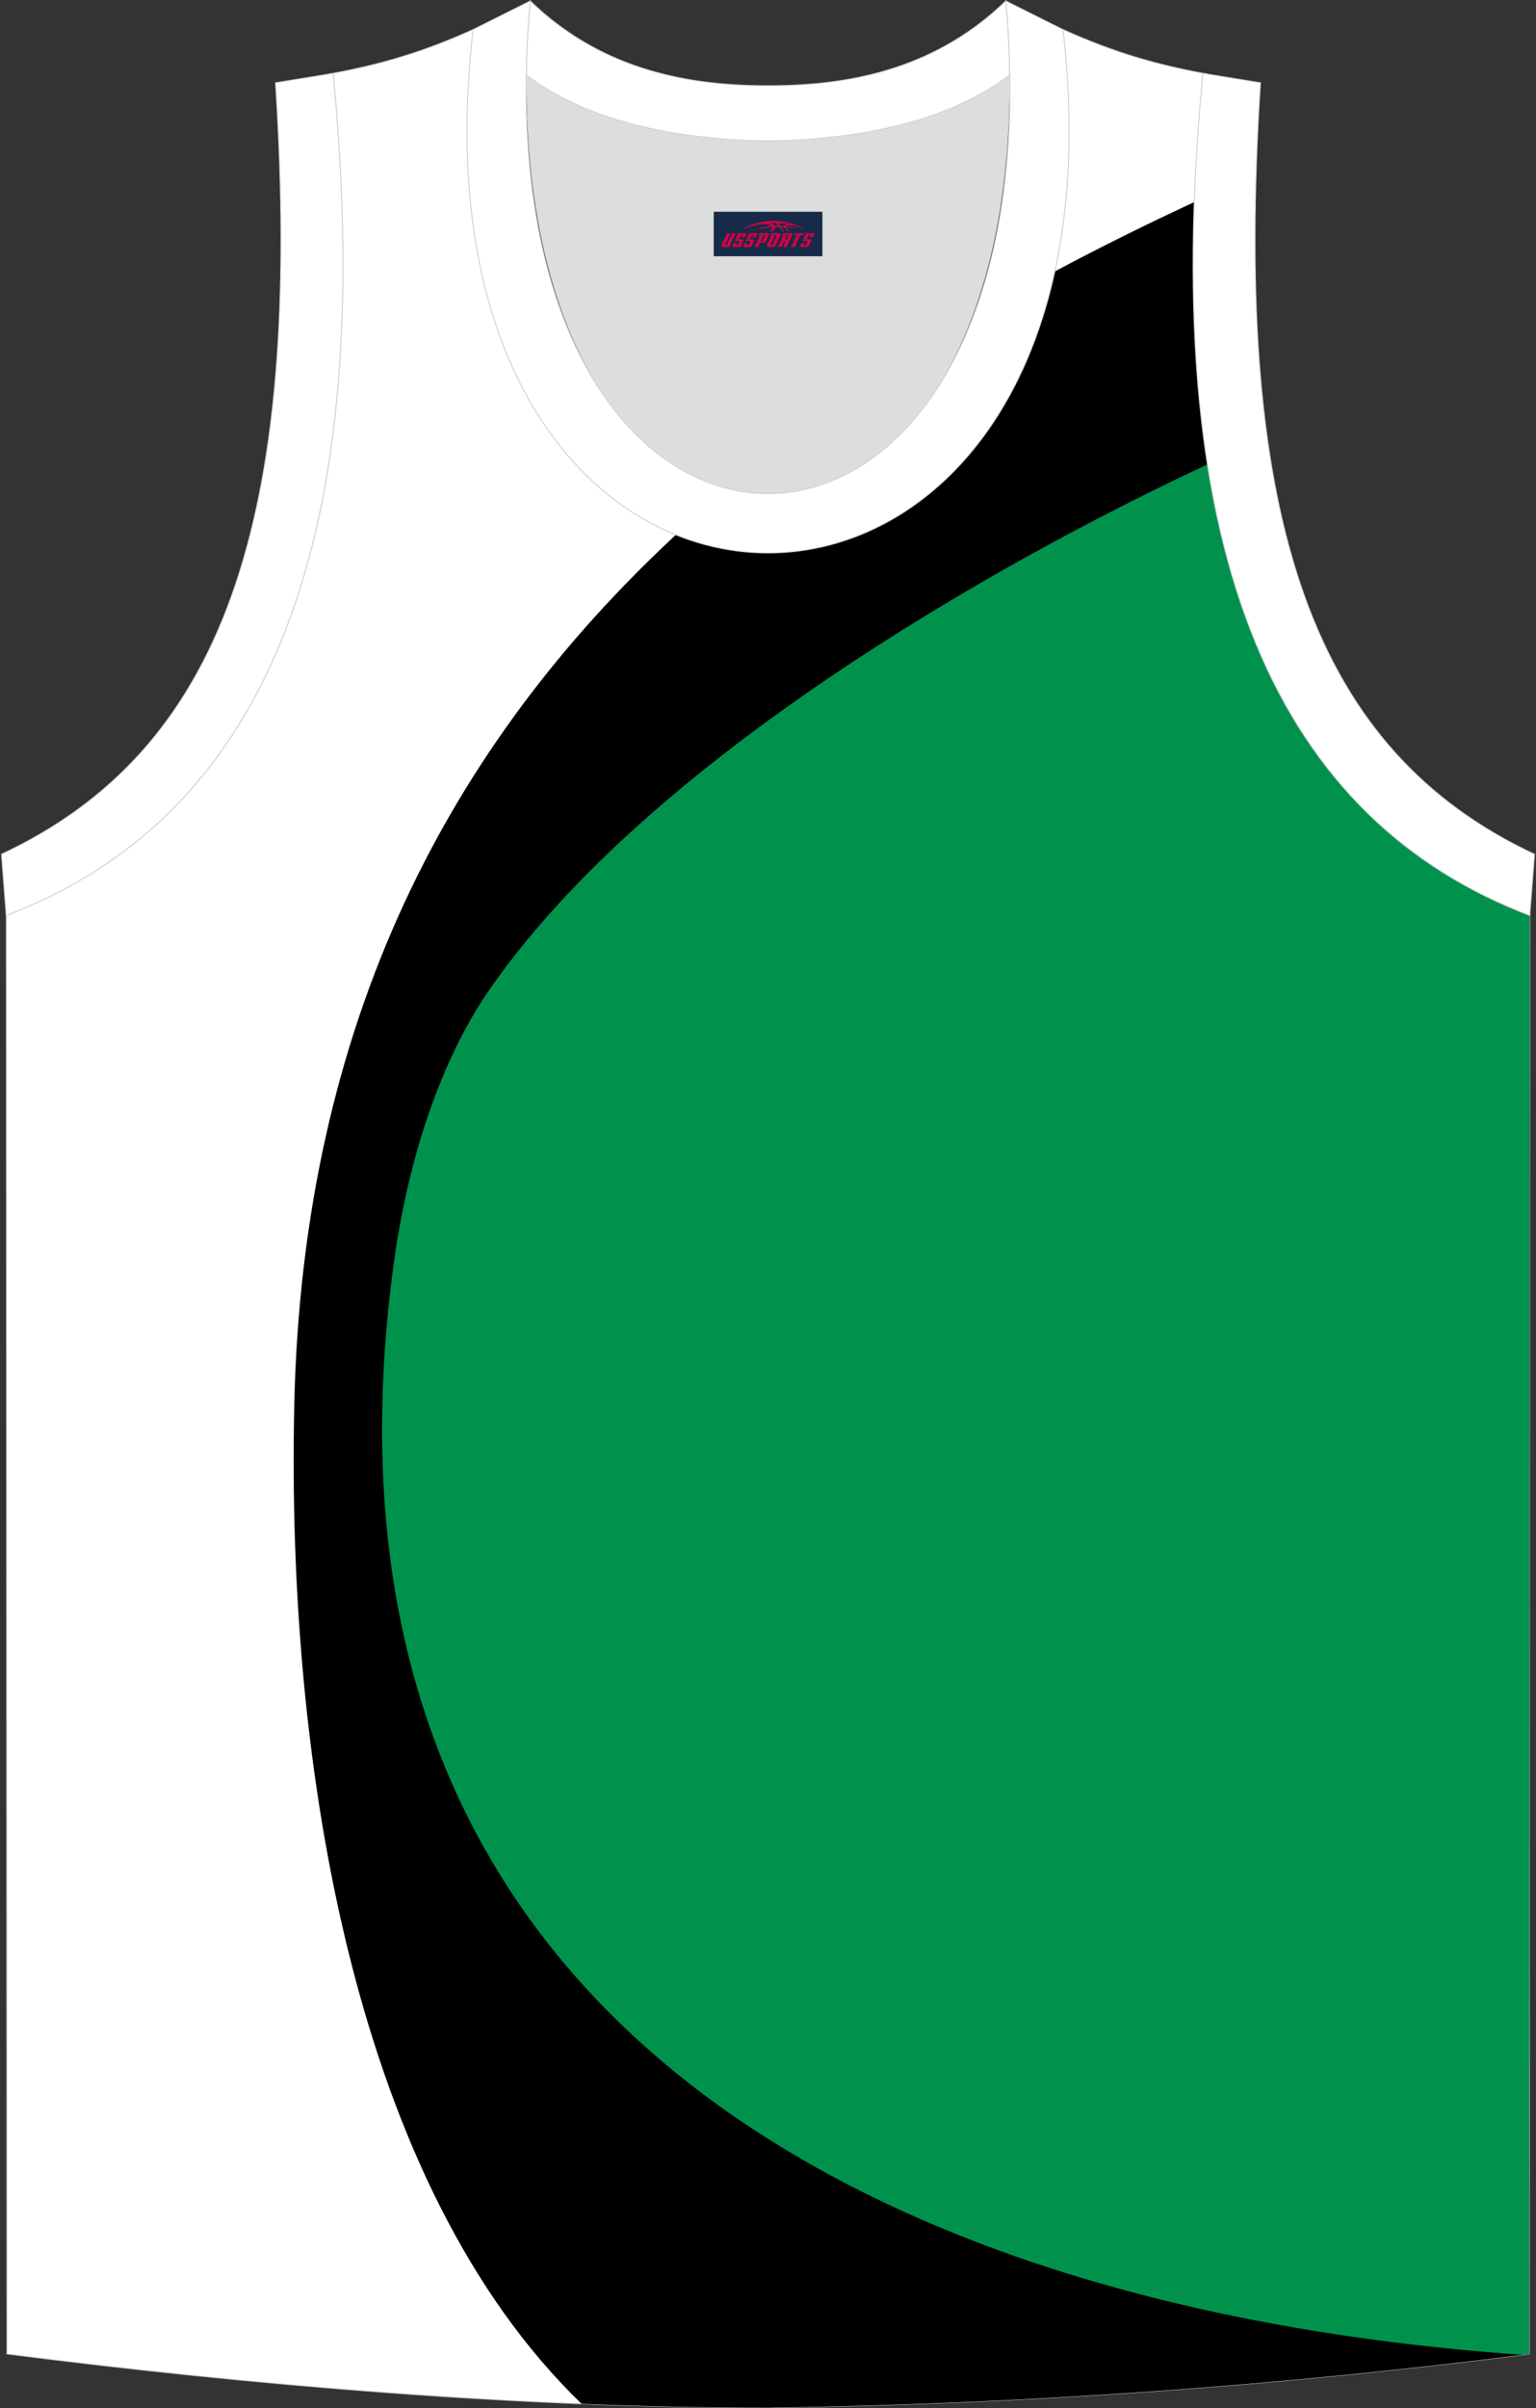 <?xml version="1.0" encoding="utf-8"?>
<!-- Generator: Adobe Illustrator 22.0.0, SVG Export Plug-In . SVG Version: 6.00 Build 0)  -->
<svg xmlns="http://www.w3.org/2000/svg" xmlns:xlink="http://www.w3.org/1999/xlink" version="1.1" id="图层_1" x="0px" y="0px" width="339.31px" height="531.66px" viewBox="0 0 339.31 531.66" enable-background="new 0 0 339.31 531.66" xml:space="preserve">
<rect x="0" y="0" width="339.31" height="531.66" fill="#333333" stroke="none"/>
<g>
	<path fill="#FFFFFE" stroke="#D3D4D5" stroke-width="0.216" stroke-miterlimit="22.926" d="M169.64,531.55c0.02,0,0.03,0,0.05,0   H169.64L169.64,531.55L169.64,531.55z M169.69,531.55c57.39-0.83,113.35-4.88,168.11-11.86l0.14-317.59   c-54.54-20.78-82.67-77.26-72.2-185.9l0.02,0c-10.65-2-19.74-4.62-30.93-9.66c17.79,154.04-148.1,154.04-130.31,0   c-11.18,5.04-20.28,7.66-30.93,9.66l0.02,0c10.47,108.64-17.66,165.11-72.2,185.9l0.14,317.59   C55.84,526.62,114.97,531.55,169.69,531.55z"/>
	<path d="M169.64,531.55c0.02,0,0.03,0,0.05,0H169.64L169.64,531.55L169.64,531.55z M263.82,44.62   c-10.49,4.86-20.8,9.96-30.84,15.33c-11.34,51.9-51.12,71.29-83.68,58.13c-49.65,46.07-82.46,107.14-84.3,192.31   c-1.73,80.34,13.62,172.17,63.47,220.32c13.92,0.56,27.7,0.86,41.22,0.86c57.39-0.83,113.35-4.88,168.11-11.86l0.14-317.59   C288.36,183.22,260.61,134.84,263.82,44.62z"/>
	<path fill="#00924D" d="M266.73,102.54c-47.46,22.12-123.44,65.43-158.47,115.75c-10.68,15.34-18.07,37.07-21.29,60.73   c-22.26,163.94,103.58,230.6,249.31,240.87l1.51-0.19l0.14-317.59c-20.64-7.86-37.49-20.85-49.91-39.83l-0.1-0.15   c-0.38-0.58-0.76-1.18-1.13-1.77l-0.23-0.37c-0.36-0.58-0.72-1.17-1.07-1.77l-0.25-0.42c-0.32-0.54-0.63-1.08-0.94-1.63l-0.37-0.66   c-0.28-0.51-0.56-1.02-0.84-1.54c-0.14-0.26-0.28-0.52-0.42-0.79c-0.26-0.5-0.52-1-0.78-1.5c-0.15-0.29-0.3-0.58-0.44-0.87   c-0.25-0.49-0.49-0.98-0.73-1.48c-0.16-0.32-0.31-0.65-0.47-0.97c-0.22-0.47-0.44-0.94-0.66-1.41c-0.16-0.36-0.33-0.72-0.5-1.09   c-0.21-0.47-0.42-0.94-0.62-1.41c-0.16-0.37-0.32-0.74-0.48-1.11c-0.2-0.46-0.39-0.93-0.59-1.4c-0.17-0.41-0.34-0.83-0.51-1.25   c-0.17-0.43-0.34-0.86-0.51-1.29c-0.19-0.48-0.37-0.96-0.55-1.44c-0.15-0.4-0.3-0.79-0.44-1.2c-0.2-0.54-0.4-1.09-0.59-1.65   c-0.12-0.33-0.23-0.66-0.35-0.99c-0.22-0.62-0.43-1.25-0.64-1.88c-0.09-0.28-0.19-0.57-0.28-0.86c-0.21-0.64-0.42-1.29-0.62-1.94   c-0.09-0.28-0.17-0.56-0.26-0.84c-0.21-0.68-0.41-1.37-0.61-2.06l-0.22-0.76c-0.2-0.7-0.4-1.4-0.59-2.12l-0.22-0.81   c-0.19-0.72-0.38-1.44-0.56-2.16l-0.19-0.76c-0.19-0.75-0.37-1.5-0.55-2.26l-0.17-0.73c-0.18-0.78-0.36-1.57-0.53-2.36l-0.15-0.69   c-0.18-0.82-0.35-1.64-0.51-2.47l-0.12-0.62c-0.17-0.85-0.33-1.7-0.49-2.56l-0.12-0.63c-0.16-0.88-0.31-1.77-0.47-2.66l-0.09-0.54   C266.93,103.79,266.83,103.17,266.73,102.54z"/>
	<path fill="#DCDDDD" d="M169.66,31.12c26.46-0.42,42.93-6.7,53.3-14.5c0.02-0.06,0.03-0.12,0.05-0.17   c1.15,124.1-107.84,124.1-106.69,0c0.02,0.06,0.03,0.12,0.05,0.18C126.73,24.42,143.2,30.7,169.66,31.12z"/>
	<path fill="#FFFFFF" stroke="#D3D4D5" stroke-width="0.216" stroke-miterlimit="22.926" d="M1.38,202.11   c54.54-20.78,82.67-77.26,72.2-185.9l-12.71,2.07c6.3,97.7-12.01,147.57-60.53,170.32L1.38,202.11z"/>
	<path fill="#FFFFFF" stroke="#D3D4D5" stroke-width="0.216" stroke-miterlimit="22.926" d="M117.13,0.23   c-12.98,145.02,118.05,145.02,105.07,0l12.62,6.31c17.79,154.04-148.1,154.04-130.31,0L117.13,0.23z"/>
	<path fill="#FFFFFF" stroke="#D3D4D5" stroke-width="0.216" stroke-miterlimit="22.926" d="M117.13,0.23   c14.82,14.3,32.93,18.75,52.53,18.7c19.61,0.05,37.71-4.4,52.53-18.7c0.5,5.62,0.77,11.02,0.82,16.2   c-0.02,0.06-0.03,0.13-0.05,0.19c-10.37,7.79-26.84,14.08-53.3,14.5c-26.46-0.42-42.93-6.7-53.3-14.5   c-0.02-0.06-0.03-0.13-0.05-0.19C116.36,11.25,116.63,5.86,117.13,0.23z"/>
	<path fill="#FFFFFF" stroke="#D3D4D5" stroke-width="0.216" stroke-miterlimit="22.926" d="M337.93,202.11   c-54.54-20.78-82.67-77.26-72.2-185.9l12.71,2.07c-6.3,97.7,12.01,147.57,60.53,170.32L337.93,202.11z"/>
	
</g>
<g id="tag_logo">
	<rect y="46.75" fill="#162B48" width="24" height="9.818" x="157.67"/>
	<g>
		<path fill="#D30044" d="M173.63,49.94l0.005-0.011c0.131-0.311,1.085-0.262,2.351,0.071c0.715,0.24,1.44,0.54,2.193,0.9    c-0.218-0.147-0.447-0.289-0.682-0.42l0.011,0.005l-0.011-0.005c-1.478-0.845-3.218-1.418-5.1-1.62    c-1.282-0.115-1.658-0.082-2.411-0.055c-2.449,0.142-4.68,0.905-6.458,2.095c1.26-0.638,2.722-1.075,4.195-1.336    c1.467-0.18,2.476-0.033,2.771,0.344c-1.691,0.175-3.469,0.633-4.555,1.075c1.156-0.338,2.967-0.665,4.647-0.813    c0.016,0.251-0.115,0.567-0.415,0.96h0.475c0.376-0.382,0.584-0.725,0.595-1.004c0.333-0.022,0.66-0.033,0.971-0.033    C172.46,50.38,172.67,50.73,172.87,51.12h0.262c-0.125-0.344-0.295-0.687-0.518-1.036c0.207,0,0.393,0.005,0.567,0.011    c0.104,0.267,0.496,0.66,1.058,1.025h0.245c-0.442-0.365-0.753-0.753-0.835-1.004c1.047,0.065,1.696,0.224,2.885,0.513    C175.45,50.2,174.71,50.03,173.63,49.94z M171.19,49.85c-0.164-0.295-0.655-0.485-1.402-0.551    c0.464-0.033,0.922-0.055,1.364-0.055c0.311,0.147,0.589,0.344,0.84,0.589C171.73,49.83,171.46,49.84,171.19,49.85z M173.17,49.9c-0.224-0.016-0.458-0.027-0.715-0.044c-0.147-0.202-0.311-0.398-0.502-0.6c0.082,0,0.164,0.005,0.24,0.011    c0.72,0.033,1.429,0.125,2.138,0.273C173.66,49.5,173.28,49.66,173.17,49.9z"/>
		<path fill="#D30044" d="M160.59,51.48L159.42,54.03C159.24,54.4,159.51,54.54,159.99,54.54l0.873,0.005    c0.115,0,0.251-0.049,0.327-0.175l1.342-2.891H161.75L160.53,54.11H160.36c-0.147,0-0.185-0.033-0.147-0.125l1.156-2.504H160.59L160.59,51.48z M162.45,52.83h1.271c0.36,0,0.584,0.125,0.442,0.425L163.69,54.29C163.59,54.51,163.32,54.54,163.09,54.54H162.17c-0.267,0-0.442-0.136-0.349-0.333l0.235-0.513h0.742L162.62,54.07C162.6,54.12,162.64,54.13,162.7,54.13h0.18    c0.082,0,0.125-0.016,0.147-0.071l0.376-0.813c0.011-0.022,0.011-0.044-0.055-0.044H162.28L162.45,52.83L162.45,52.83z M163.27,52.76h-0.78l0.475-1.025c0.098-0.218,0.338-0.256,0.578-0.256H164.99L164.6,52.32L163.82,52.44l0.262-0.562H163.79c-0.082,0-0.12,0.016-0.147,0.071L163.27,52.76L163.27,52.76z M164.86,52.83L164.69,53.2h1.069c0.06,0,0.06,0.016,0.049,0.044    L165.43,54.06C165.41,54.11,165.37,54.13,165.29,54.13H165.11c-0.055,0-0.104-0.011-0.082-0.06l0.175-0.376H164.46L164.23,54.21C164.13,54.4,164.31,54.54,164.58,54.54h0.916c0.24,0,0.502-0.033,0.605-0.251l0.475-1.031c0.142-0.3-0.082-0.425-0.442-0.425H164.86L164.86,52.83z M165.67,52.76l0.371-0.818c0.022-0.055,0.06-0.071,0.147-0.071h0.295L166.22,52.43l0.791-0.115l0.387-0.845H165.95c-0.24,0-0.48,0.038-0.578,0.256L164.9,52.76L165.67,52.76L165.67,52.76z M168.07,53.22h0.278c0.087,0,0.153-0.022,0.202-0.115    l0.496-1.075c0.033-0.076-0.011-0.12-0.125-0.12H167.52l0.431-0.431h1.522c0.355,0,0.485,0.153,0.393,0.355l-0.676,1.445    c-0.06,0.125-0.175,0.333-0.644,0.327l-0.649-0.005L167.46,54.54H166.68l1.178-2.558h0.785L168.07,53.22L168.07,53.22z     M170.66,54.03c-0.022,0.049-0.06,0.076-0.142,0.076h-0.191c-0.082,0-0.109-0.027-0.082-0.076l0.944-2.051h-0.785l-0.987,2.138    c-0.125,0.273,0.115,0.415,0.453,0.415h0.72c0.327,0,0.649-0.071,0.769-0.322l1.085-2.384c0.093-0.202-0.06-0.355-0.415-0.355    h-1.533l-0.431,0.431h1.38c0.115,0,0.164,0.033,0.131,0.104L170.66,54.03L170.66,54.03z M173.38,52.9h0.278    c0.087,0,0.158-0.022,0.202-0.115l0.344-0.753c0.033-0.076-0.011-0.12-0.125-0.12h-1.402l0.425-0.431h1.527    c0.355,0,0.485,0.153,0.393,0.355l-0.529,1.124c-0.044,0.093-0.147,0.18-0.393,0.18c0.224,0.011,0.256,0.158,0.175,0.327    l-0.496,1.075h-0.785l0.54-1.167c0.022-0.055-0.005-0.087-0.104-0.087h-0.235L172.61,54.54h-0.785l1.178-2.558h0.785L173.38,52.9L173.38,52.9z M175.95,51.99L174.77,54.54h0.785l1.184-2.558H175.95L175.95,51.99z M177.46,51.92l0.202-0.431h-2.1l-0.295,0.431    H177.46L177.46,51.92z M177.44,52.83h1.271c0.36,0,0.584,0.125,0.442,0.425l-0.475,1.031c-0.104,0.218-0.371,0.251-0.605,0.251    h-0.916c-0.267,0-0.442-0.136-0.349-0.333l0.235-0.513h0.742L177.61,54.07c-0.022,0.049,0.022,0.06,0.082,0.06h0.18    c0.082,0,0.125-0.016,0.147-0.071l0.376-0.813c0.011-0.022,0.011-0.044-0.049-0.044h-1.069L177.44,52.83L177.44,52.83z     M178.25,52.76H177.47l0.475-1.025c0.098-0.218,0.338-0.256,0.578-0.256h1.451l-0.387,0.845l-0.791,0.115l0.262-0.562h-0.295    c-0.082,0-0.12,0.016-0.147,0.071L178.25,52.76z"/>
	</g>
</g>
</svg>